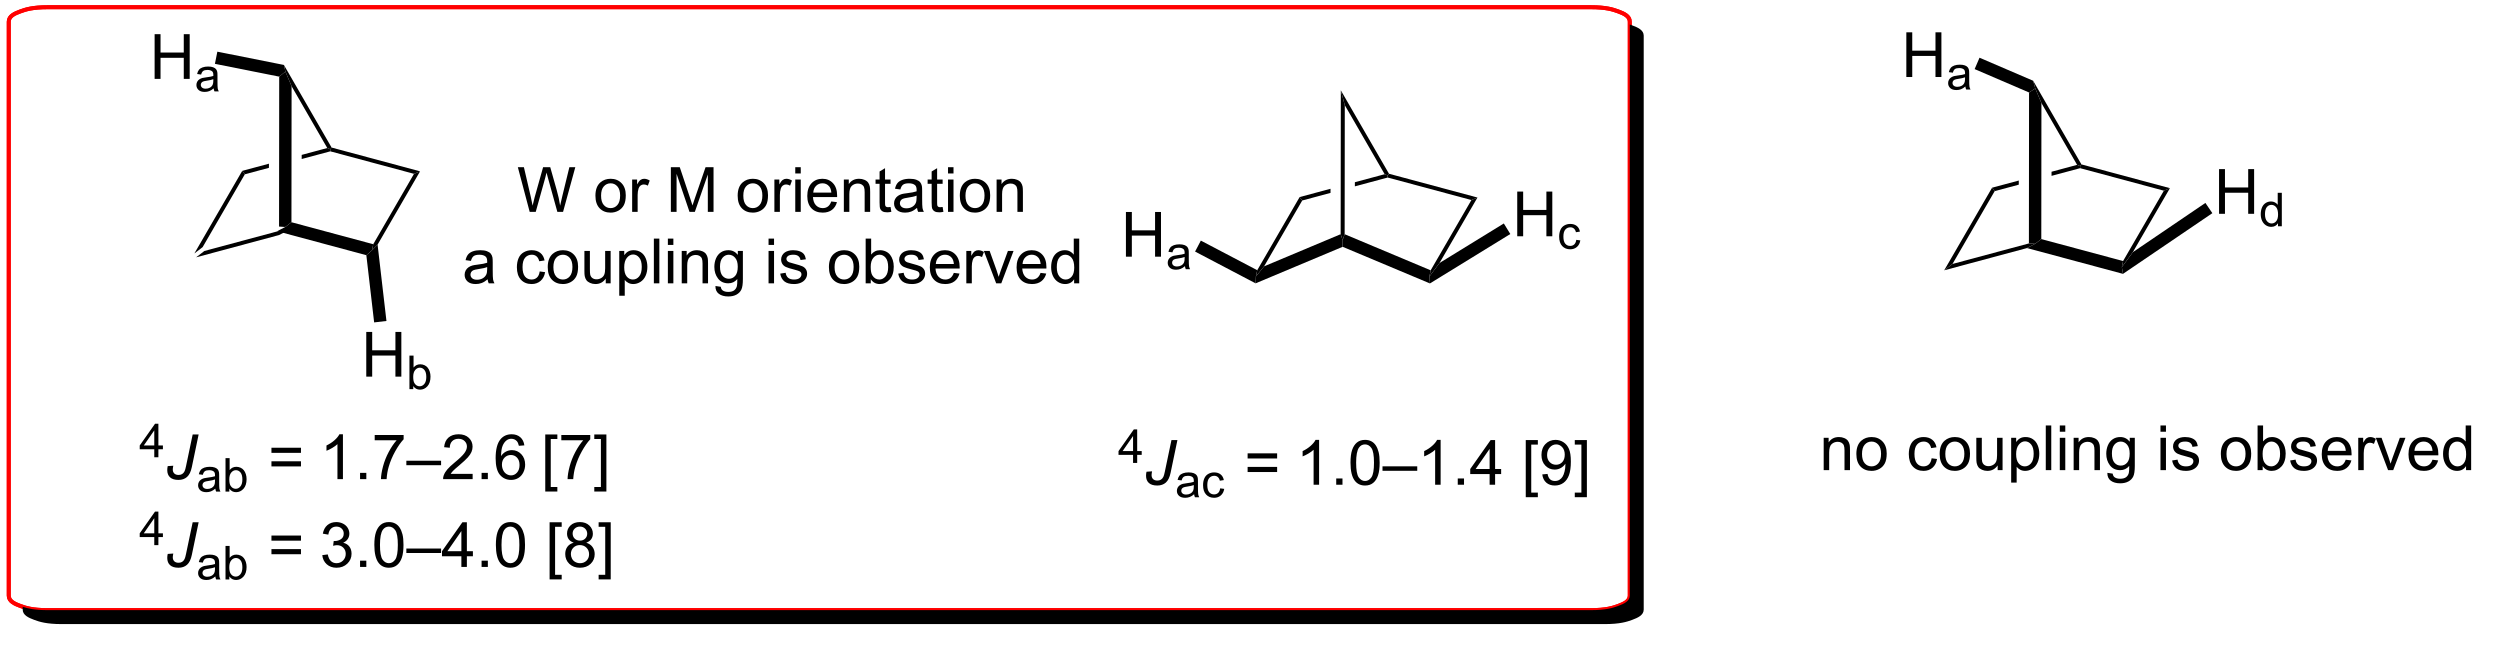 <?xml version="1.0" encoding="UTF-8"?>
<!DOCTYPE svg PUBLIC '-//W3C//DTD SVG 1.0//EN'
          'http://www.w3.org/TR/2001/REC-SVG-20010904/DTD/svg10.dtd'>
<svg stroke-dasharray="none" shape-rendering="auto" xmlns="http://www.w3.org/2000/svg" font-family="'Dialog'" text-rendering="auto" width="90" fill-opacity="1" color-interpolation="auto" color-rendering="auto" preserveAspectRatio="xMidYMid meet" font-size="12px" viewBox="0 0 90 24" fill="black" xmlns:xlink="http://www.w3.org/1999/xlink" stroke="black" image-rendering="auto" stroke-miterlimit="10" stroke-linecap="square" stroke-linejoin="miter" font-style="normal" stroke-width="1" height="24" stroke-dashoffset="0" font-weight="normal" stroke-opacity="1"
><!--Generated by the Batik Graphics2D SVG Generator--><defs id="genericDefs"
  /><g
  ><defs id="defs1"
    ><clipPath clipPathUnits="userSpaceOnUse" id="clipPath1"
      ><path d="M1.018 0.771 L329.997 0.771 L329.997 86.803 L1.018 86.803 L1.018 0.771 Z"
      /></clipPath
      ><clipPath clipPathUnits="userSpaceOnUse" id="clipPath2"
      ><path d="M74.801 213.576 L74.801 296.435 L393.663 296.435 L393.663 213.576 Z"
      /></clipPath
      ><clipPath clipPathUnits="userSpaceOnUse" id="clipPath3"
      ><path d="M74.801 213.576 L74.801 296.243 L393.66 296.243 L393.66 213.576 Z"
      /></clipPath
    ></defs
    ><g transform="scale(0.274,0.274) translate(-1.018,-0.771) matrix(1.029,0,0,1.029,-75.922,-218.913)"
    ><path d="M99.807 246.352 L100.868 245.538 L110.658 242.907 L111.452 242.958 L110.414 243.501 Z" stroke="none" clip-path="url(#clipPath3)"
    /></g
    ><g transform="matrix(0.281,0,0,0.281,-21.049,-60.1)"
    ><path d="M110.414 243.501 L111.452 242.958 L112.246 242.35 L122.723 245.166 L122.566 245.945 L121.84 246.572 Z" stroke="none" clip-path="url(#clipPath3)"
    /></g
    ><g transform="matrix(0.281,0,0,0.281,-21.049,-60.1)"
    ><path d="M123.281 245.221 L122.566 245.945 L122.723 245.166 L127.949 236.149 L128.724 235.829 Z" stroke="none" clip-path="url(#clipPath3)"
    /></g
    ><g transform="matrix(0.281,0,0,0.281,-21.049,-60.1)"
    ><path d="M100.868 245.538 L99.807 246.352 L105.94 235.77 L106.276 236.208 Z" stroke="none" clip-path="url(#clipPath3)"
    /></g
    ><g transform="matrix(0.281,0,0,0.281,-21.049,-60.1)"
    ><path d="M116.835 232.842 L113.559 233.723 L113.559 233.723 L113.558 234.251 L113.558 234.251 L117.222 233.266 L117.222 233.002 L116.835 232.842 ZM109.363 234.85 L105.94 235.77 L106.276 236.208 L109.362 235.379 L109.362 235.379 L109.363 234.85 Z" stroke="none" clip-path="url(#clipPath3)"
    /></g
    ><g transform="matrix(0.281,0,0,0.281,-21.049,-60.1)"
    ><path d="M128.724 235.829 L127.949 236.149 L117.222 233.266 L117.222 233.002 L117.391 232.783 Z" stroke="none" clip-path="url(#clipPath3)"
    /></g
    ><g transform="matrix(0.281,0,0,0.281,-21.049,-60.1)"
    ><path d="M117.391 232.783 L117.222 233.002 L116.835 232.842 L112.264 224.927 L111.472 223.046 L111.277 222.198 Z" stroke="none" clip-path="url(#clipPath3)"
    /></g
    ><g transform="matrix(0.281,0,0,0.281,-21.049,-60.1)"
    ><path d="M112.246 242.35 L111.452 242.958 L110.658 242.907 L110.678 223.697 L111.472 223.046 L112.264 224.927 Z" stroke="none" clip-path="url(#clipPath3)"
    /></g
    ><g transform="matrix(0.281,0,0,0.281,-21.049,-60.1)"
    ><path d="M121.832 262.131 L121.832 256.404 L122.59 256.404 L122.59 258.756 L125.567 258.756 L125.567 256.404 L126.325 256.404 L126.325 262.131 L125.567 262.131 L125.567 259.43 L122.59 259.43 L122.59 262.131 L121.832 262.131 Z" stroke="none" clip-path="url(#clipPath3)"
    /></g
    ><g transform="matrix(0.281,0,0,0.281,-21.049,-60.1)"
    ><path d="M127.852 263.731 L127.362 263.731 L127.362 259.436 L127.889 259.436 L127.889 260.967 Q128.223 260.549 128.743 260.549 Q129.03 260.549 129.286 260.664 Q129.541 260.78 129.707 260.991 Q129.873 261.2 129.967 261.496 Q130.061 261.791 130.061 262.127 Q130.061 262.928 129.664 263.366 Q129.27 263.801 128.715 263.801 Q128.164 263.801 127.852 263.34 L127.852 263.731 ZM127.846 262.151 Q127.846 262.711 127.998 262.959 Q128.246 263.368 128.672 263.368 Q129.018 263.368 129.27 263.067 Q129.522 262.766 129.522 262.172 Q129.522 261.563 129.28 261.274 Q129.037 260.983 128.696 260.983 Q128.35 260.983 128.098 261.284 Q127.846 261.582 127.846 262.151 Z" stroke="none" clip-path="url(#clipPath3)"
    /></g
    ><g transform="matrix(0.281,0,0,0.281,-21.049,-60.1)"
    ><path d="M121.84 246.572 L122.566 245.945 L123.281 245.221 L124.417 255.001 L122.84 255.184 Z" stroke="none" clip-path="url(#clipPath3)"
    /></g
    ><g transform="matrix(0.281,0,0,0.281,-21.049,-60.1)"
    ><path d="M235.767 250.179 L235.804 249.302 L236.853 248.001 L246.664 243.883 L246.919 244.637 L246.919 245.498 Z" stroke="none" clip-path="url(#clipPath3)"
    /></g
    ><g transform="matrix(0.281,0,0,0.281,-21.049,-60.1)"
    ><path d="M246.919 245.498 L246.919 244.637 L247.175 243.883 L258.197 248.51 L258.033 249.302 L258.102 250.191 Z" stroke="none" clip-path="url(#clipPath3)"
    /></g
    ><g transform="matrix(0.281,0,0,0.281,-21.049,-60.1)"
    ><path d="M259.33 247.572 L258.033 249.302 L258.197 248.51 L263.416 239.506 L264.191 239.186 Z" stroke="none" clip-path="url(#clipPath3)"
    /></g
    ><g transform="matrix(0.281,0,0,0.281,-21.049,-60.1)"
    ><path d="M236.853 248.001 L235.804 249.302 L235.977 248.496 L241.407 239.127 L241.743 239.565 Z" stroke="none" clip-path="url(#clipPath3)"
    /></g
    ><g transform="matrix(0.281,0,0,0.281,-21.049,-60.1)"
    ><path d="M252.302 236.199 L248.486 237.224 L248.486 237.224 L248.485 237.753 L248.485 237.753 L252.689 236.623 L252.689 236.359 L252.302 236.199 ZM245.367 238.063 L241.407 239.127 L241.743 239.565 L245.366 238.591 L245.366 238.591 L245.367 238.063 Z" stroke="none" clip-path="url(#clipPath3)"
    /></g
    ><g transform="matrix(0.281,0,0,0.281,-21.049,-60.1)"
    ><path d="M264.191 239.186 L263.416 239.506 L252.689 236.623 L252.689 236.359 L252.857 236.14 Z" stroke="none" clip-path="url(#clipPath3)"
    /></g
    ><g transform="matrix(0.281,0,0,0.281,-21.049,-60.1)"
    ><path d="M252.857 236.14 L252.689 236.359 L252.302 236.199 L247.193 227.353 L246.685 225.453 Z" stroke="none" clip-path="url(#clipPath3)"
    /></g
    ><g transform="matrix(0.281,0,0,0.281,-21.049,-60.1)"
    ><path d="M247.175 243.883 L246.919 244.637 L246.664 243.883 L246.685 225.453 L247.193 227.353 Z" stroke="none" clip-path="url(#clipPath3)"
    /></g
    ><g transform="matrix(0.281,0,0,0.281,-21.049,-60.1)"
    ><path d="M269.287 244.149 L269.287 238.422 L270.045 238.422 L270.045 240.774 L273.022 240.774 L273.022 238.422 L273.779 238.422 L273.779 244.149 L273.022 244.149 L273.022 241.448 L270.045 241.448 L270.045 244.149 L269.287 244.149 Z" stroke="none" clip-path="url(#clipPath3)"
    /></g
    ><g transform="matrix(0.281,0,0,0.281,-21.049,-60.1)"
    ><path d="M276.85 244.608 L277.369 244.676 Q277.283 245.211 276.934 245.516 Q276.584 245.819 276.074 245.819 Q275.436 245.819 275.047 245.401 Q274.658 244.983 274.658 244.204 Q274.658 243.7 274.824 243.323 Q274.992 242.944 275.334 242.756 Q275.676 242.567 276.076 242.567 Q276.584 242.567 276.906 242.823 Q277.229 243.079 277.318 243.551 L276.807 243.629 Q276.733 243.317 276.547 243.159 Q276.361 243 276.098 243 Q275.699 243 275.449 243.286 Q275.201 243.571 275.201 244.19 Q275.201 244.817 275.442 245.102 Q275.682 245.385 276.068 245.385 Q276.379 245.385 276.586 245.196 Q276.795 245.004 276.85 244.608 Z" stroke="none" clip-path="url(#clipPath3)"
    /></g
    ><g transform="matrix(0.281,0,0,0.281,-21.049,-60.1)"
    ><path d="M258.102 250.191 L258.033 249.302 L259.33 247.572 L267.568 242.507 L268.399 243.859 Z" stroke="none" clip-path="url(#clipPath3)"
    /></g
    ><g transform="matrix(0.281,0,0,0.281,-21.049,-60.1)"
    ><path d="M94.716 223.985 L94.716 218.258 L95.474 218.258 L95.474 220.61 L98.451 220.61 L98.451 218.258 L99.209 218.258 L99.209 223.985 L98.451 223.985 L98.451 221.285 L95.474 221.285 L95.474 223.985 L94.716 223.985 Z" stroke="none" clip-path="url(#clipPath3)"
    /></g
    ><g transform="matrix(0.281,0,0,0.281,-21.049,-60.1)"
    ><path d="M102.279 225.2 Q101.986 225.45 101.715 225.554 Q101.445 225.655 101.135 225.655 Q100.621 225.655 100.346 225.405 Q100.07 225.153 100.07 224.765 Q100.07 224.536 100.174 224.347 Q100.279 224.157 100.447 224.044 Q100.615 223.929 100.826 223.87 Q100.982 223.829 101.295 223.792 Q101.933 223.716 102.236 223.61 Q102.238 223.501 102.238 223.472 Q102.238 223.149 102.09 223.019 Q101.886 222.839 101.488 222.839 Q101.117 222.839 100.939 222.97 Q100.761 223.101 100.677 223.431 L100.162 223.36 Q100.232 223.03 100.392 222.827 Q100.555 222.622 100.859 222.513 Q101.164 222.403 101.564 222.403 Q101.963 222.403 102.211 222.497 Q102.461 222.591 102.578 222.733 Q102.695 222.874 102.742 223.091 Q102.769 223.226 102.769 223.577 L102.769 224.28 Q102.769 225.017 102.802 225.212 Q102.836 225.405 102.935 225.585 L102.385 225.585 Q102.302 225.421 102.279 225.2 ZM102.236 224.023 Q101.949 224.14 101.375 224.222 Q101.049 224.269 100.914 224.327 Q100.779 224.386 100.705 224.499 Q100.633 224.612 100.633 224.749 Q100.633 224.96 100.793 225.101 Q100.953 225.241 101.26 225.241 Q101.564 225.241 101.801 225.108 Q102.039 224.976 102.15 224.743 Q102.236 224.565 102.236 224.216 L102.236 224.023 Z" stroke="none" clip-path="url(#clipPath3)"
    /></g
    ><g transform="matrix(0.281,0,0,0.281,-21.049,-60.1)"
    ><path d="M111.277 222.198 L111.472 223.046 L110.678 223.697 L102.442 222.057 L102.752 220.5 Z" stroke="none" clip-path="url(#clipPath3)"
    /></g
    ><g transform="matrix(0.281,0,0,0.281,-21.049,-60.1)"
    ><path d="M219.154 246.763 L219.154 241.036 L219.912 241.036 L219.912 243.388 L222.888 243.388 L222.888 241.036 L223.646 241.036 L223.646 246.763 L222.888 246.763 L222.888 244.062 L219.912 244.062 L219.912 246.763 L219.154 246.763 Z" stroke="none" clip-path="url(#clipPath3)"
    /></g
    ><g transform="matrix(0.281,0,0,0.281,-21.049,-60.1)"
    ><path d="M226.717 247.978 Q226.424 248.228 226.152 248.331 Q225.883 248.433 225.572 248.433 Q225.058 248.433 224.783 248.183 Q224.508 247.931 224.508 247.542 Q224.508 247.314 224.611 247.124 Q224.717 246.935 224.885 246.822 Q225.053 246.706 225.263 246.648 Q225.42 246.607 225.732 246.57 Q226.371 246.494 226.674 246.388 Q226.676 246.279 226.676 246.249 Q226.676 245.927 226.527 245.796 Q226.324 245.617 225.926 245.617 Q225.554 245.617 225.377 245.747 Q225.199 245.878 225.115 246.208 L224.599 246.138 Q224.67 245.808 224.83 245.605 Q224.992 245.4 225.297 245.29 Q225.601 245.181 226.002 245.181 Q226.4 245.181 226.648 245.275 Q226.898 245.369 227.015 245.511 Q227.133 245.652 227.179 245.869 Q227.207 246.003 227.207 246.355 L227.207 247.058 Q227.207 247.794 227.24 247.989 Q227.273 248.183 227.373 248.363 L226.822 248.363 Q226.74 248.198 226.717 247.978 ZM226.674 246.8 Q226.387 246.917 225.812 246.999 Q225.486 247.046 225.351 247.105 Q225.217 247.163 225.142 247.277 Q225.07 247.39 225.07 247.527 Q225.07 247.738 225.23 247.878 Q225.39 248.019 225.697 248.019 Q226.002 248.019 226.238 247.886 Q226.476 247.753 226.588 247.521 Q226.674 247.343 226.674 246.994 L226.674 246.8 Z" stroke="none" clip-path="url(#clipPath3)"
    /></g
    ><g transform="matrix(0.281,0,0,0.281,-21.049,-60.1)"
    ><path d="M235.977 248.496 L235.804 249.302 L235.767 250.179 L228.014 246.109 L228.752 244.704 Z" stroke="none" clip-path="url(#clipPath3)"
    /></g
    ><g transform="matrix(0.281,0,0,0.281,-21.049,-60.1)"
    ><path d="M142.768 241.025 L141.25 235.299 L142.026 235.299 L142.899 239.051 Q143.039 239.642 143.141 240.223 Q143.359 239.306 143.399 239.166 L144.487 235.299 L145.401 235.299 L146.221 238.197 Q146.531 239.275 146.667 240.223 Q146.776 239.681 146.953 238.978 L147.852 235.299 L148.612 235.299 L147.042 241.025 L146.313 241.025 L145.104 236.661 Q144.953 236.114 144.925 235.989 Q144.836 236.385 144.758 236.661 L143.542 241.025 L142.768 241.025 ZM151.19 238.95 Q151.19 237.799 151.831 237.244 Q152.367 236.783 153.136 236.783 Q153.992 236.783 154.534 237.343 Q155.078 237.903 155.078 238.892 Q155.078 239.692 154.836 240.153 Q154.596 240.611 154.138 240.866 Q153.68 241.119 153.136 241.119 Q152.266 241.119 151.727 240.562 Q151.19 240.002 151.19 238.95 ZM151.914 238.95 Q151.914 239.747 152.261 240.145 Q152.609 240.541 153.136 240.541 Q153.659 240.541 154.005 240.142 Q154.354 239.744 154.354 238.926 Q154.354 238.158 154.005 237.762 Q153.656 237.364 153.136 237.364 Q152.609 237.364 152.261 237.76 Q151.914 238.153 151.914 238.95 ZM155.895 241.025 L155.895 236.877 L156.528 236.877 L156.528 237.504 Q156.77 237.064 156.973 236.924 Q157.179 236.783 157.426 236.783 Q157.78 236.783 158.147 237.01 L157.905 237.661 Q157.647 237.51 157.389 237.51 Q157.16 237.51 156.975 237.648 Q156.793 237.786 156.715 238.033 Q156.598 238.408 156.598 238.853 L156.598 241.025 L155.895 241.025 ZM160.854 241.025 L160.854 235.299 L161.995 235.299 L163.352 239.353 Q163.539 239.918 163.625 240.2 Q163.721 239.887 163.93 239.283 L165.3 235.299 L166.321 235.299 L166.321 241.025 L165.589 241.025 L165.589 236.231 L163.925 241.025 L163.242 241.025 L161.586 236.15 L161.586 241.025 L160.854 241.025 ZM169.413 238.95 Q169.413 237.799 170.054 237.244 Q170.59 236.783 171.358 236.783 Q172.215 236.783 172.757 237.343 Q173.301 237.903 173.301 238.892 Q173.301 239.692 173.059 240.153 Q172.819 240.611 172.361 240.866 Q171.903 241.119 171.358 241.119 Q170.488 241.119 169.949 240.562 Q169.413 240.002 169.413 238.95 ZM170.137 238.95 Q170.137 239.747 170.483 240.145 Q170.832 240.541 171.358 240.541 Q171.882 240.541 172.228 240.142 Q172.577 239.744 172.577 238.926 Q172.577 238.158 172.228 237.762 Q171.879 237.364 171.358 237.364 Q170.832 237.364 170.483 237.76 Q170.137 238.153 170.137 238.95 ZM174.117 241.025 L174.117 236.877 L174.75 236.877 L174.75 237.504 Q174.992 237.064 175.196 236.924 Q175.401 236.783 175.649 236.783 Q176.003 236.783 176.37 237.01 L176.128 237.661 Q175.87 237.51 175.612 237.51 Q175.383 237.51 175.198 237.648 Q175.016 237.786 174.938 238.033 Q174.821 238.408 174.821 238.853 L174.821 241.025 L174.117 241.025 ZM176.792 236.106 L176.792 235.299 L177.495 235.299 L177.495 236.106 L176.792 236.106 ZM176.792 241.025 L176.792 236.877 L177.495 236.877 L177.495 241.025 L176.792 241.025 ZM181.405 239.689 L182.132 239.778 Q181.96 240.416 181.494 240.767 Q181.03 241.119 180.309 241.119 Q179.397 241.119 178.863 240.559 Q178.332 239.997 178.332 238.986 Q178.332 237.939 178.871 237.361 Q179.41 236.783 180.27 236.783 Q181.1 236.783 181.626 237.351 Q182.155 237.916 182.155 238.942 Q182.155 239.004 182.153 239.129 L179.059 239.129 Q179.098 239.814 179.444 240.179 Q179.793 240.541 180.311 240.541 Q180.699 240.541 180.973 240.338 Q181.246 240.135 181.405 239.689 ZM179.098 238.551 L181.413 238.551 Q181.366 238.028 181.147 237.767 Q180.811 237.361 180.278 237.361 Q179.793 237.361 179.462 237.687 Q179.132 238.01 179.098 238.551 ZM183.016 241.025 L183.016 236.877 L183.649 236.877 L183.649 237.465 Q184.104 236.783 184.969 236.783 Q185.344 236.783 185.656 236.918 Q185.971 237.051 186.128 237.27 Q186.284 237.489 186.346 237.791 Q186.386 237.986 186.386 238.473 L186.386 241.025 L185.682 241.025 L185.682 238.502 Q185.682 238.072 185.599 237.858 Q185.518 237.645 185.31 237.52 Q185.102 237.392 184.821 237.392 Q184.37 237.392 184.044 237.679 Q183.719 237.963 183.719 238.76 L183.719 241.025 L183.016 241.025 ZM188.999 240.395 L189.1 241.017 Q188.804 241.08 188.569 241.08 Q188.186 241.08 187.975 240.96 Q187.764 240.838 187.679 240.64 Q187.593 240.442 187.593 239.809 L187.593 237.424 L187.077 237.424 L187.077 236.877 L187.593 236.877 L187.593 235.848 L188.293 235.426 L188.293 236.877 L188.999 236.877 L188.999 237.424 L188.293 237.424 L188.293 239.848 Q188.293 240.15 188.33 240.236 Q188.366 240.322 188.449 240.374 Q188.535 240.424 188.692 240.424 Q188.809 240.424 188.999 240.395 ZM192.393 240.512 Q192.003 240.845 191.641 240.983 Q191.281 241.119 190.867 241.119 Q190.182 241.119 189.815 240.786 Q189.448 240.45 189.448 239.931 Q189.448 239.627 189.586 239.374 Q189.727 239.122 189.951 238.97 Q190.175 238.817 190.456 238.739 Q190.664 238.684 191.081 238.635 Q191.932 238.533 192.336 238.392 Q192.339 238.247 192.339 238.208 Q192.339 237.778 192.141 237.603 Q191.87 237.364 191.339 237.364 Q190.844 237.364 190.607 237.538 Q190.37 237.713 190.258 238.153 L189.571 238.059 Q189.664 237.619 189.878 237.348 Q190.094 237.075 190.5 236.929 Q190.906 236.783 191.44 236.783 Q191.971 236.783 192.302 236.908 Q192.636 237.033 192.792 237.223 Q192.948 237.411 193.011 237.7 Q193.047 237.879 193.047 238.348 L193.047 239.286 Q193.047 240.267 193.091 240.528 Q193.136 240.786 193.268 241.025 L192.534 241.025 Q192.425 240.806 192.393 240.512 ZM192.336 238.942 Q191.953 239.098 191.188 239.208 Q190.753 239.27 190.573 239.348 Q190.393 239.426 190.294 239.577 Q190.198 239.728 190.198 239.911 Q190.198 240.192 190.412 240.379 Q190.625 240.567 191.034 240.567 Q191.44 240.567 191.755 240.39 Q192.073 240.213 192.221 239.903 Q192.336 239.666 192.336 239.2 L192.336 238.942 ZM195.671 240.395 L195.772 241.017 Q195.475 241.08 195.241 241.08 Q194.858 241.08 194.647 240.96 Q194.436 240.838 194.35 240.64 Q194.264 240.442 194.264 239.809 L194.264 237.424 L193.749 237.424 L193.749 236.877 L194.264 236.877 L194.264 235.848 L194.965 235.426 L194.965 236.877 L195.671 236.877 L195.671 237.424 L194.965 237.424 L194.965 239.848 Q194.965 240.15 195.001 240.236 Q195.038 240.322 195.121 240.374 Q195.207 240.424 195.363 240.424 Q195.481 240.424 195.671 240.395 ZM196.362 236.106 L196.362 235.299 L197.065 235.299 L197.065 236.106 L196.362 236.106 ZM196.362 241.025 L196.362 236.877 L197.065 236.877 L197.065 241.025 L196.362 241.025 ZM197.874 238.95 Q197.874 237.799 198.514 237.244 Q199.051 236.783 199.819 236.783 Q200.676 236.783 201.218 237.343 Q201.762 237.903 201.762 238.892 Q201.762 239.692 201.52 240.153 Q201.28 240.611 200.822 240.866 Q200.363 241.119 199.819 241.119 Q198.949 241.119 198.41 240.562 Q197.874 240.002 197.874 238.95 ZM198.598 238.95 Q198.598 239.747 198.944 240.145 Q199.293 240.541 199.819 240.541 Q200.343 240.541 200.689 240.142 Q201.038 239.744 201.038 238.926 Q201.038 238.158 200.689 237.762 Q200.34 237.364 199.819 237.364 Q199.293 237.364 198.944 237.76 Q198.598 238.153 198.598 238.95 ZM202.586 241.025 L202.586 236.877 L203.219 236.877 L203.219 237.465 Q203.675 236.783 204.539 236.783 Q204.914 236.783 205.227 236.918 Q205.542 237.051 205.698 237.27 Q205.854 237.489 205.917 237.791 Q205.956 237.986 205.956 238.473 L205.956 241.025 L205.253 241.025 L205.253 238.502 Q205.253 238.072 205.169 237.858 Q205.089 237.645 204.88 237.52 Q204.672 237.392 204.391 237.392 Q203.94 237.392 203.615 237.679 Q203.289 237.963 203.289 238.76 L203.289 241.025 L202.586 241.025 Z" stroke="none" clip-path="url(#clipPath3)"
    /></g
    ><g transform="matrix(0.281,0,0,0.281,-21.049,-60.1)"
    ><path d="M137.378 249.662 Q136.987 249.995 136.625 250.133 Q136.266 250.269 135.852 250.269 Q135.167 250.269 134.8 249.936 Q134.433 249.6 134.433 249.082 Q134.433 248.777 134.571 248.524 Q134.711 248.272 134.935 248.12 Q135.159 247.967 135.44 247.889 Q135.649 247.834 136.065 247.785 Q136.917 247.683 137.321 247.542 Q137.323 247.397 137.323 247.357 Q137.323 246.928 137.125 246.753 Q136.854 246.514 136.323 246.514 Q135.828 246.514 135.591 246.688 Q135.354 246.863 135.242 247.303 L134.555 247.209 Q134.649 246.769 134.862 246.498 Q135.078 246.225 135.484 246.079 Q135.891 245.933 136.425 245.933 Q136.956 245.933 137.287 246.058 Q137.62 246.183 137.776 246.373 Q137.933 246.561 137.995 246.85 Q138.031 247.029 138.031 247.498 L138.031 248.436 Q138.031 249.417 138.076 249.678 Q138.12 249.936 138.253 250.175 L137.518 250.175 Q137.409 249.957 137.378 249.662 ZM137.321 248.092 Q136.938 248.248 136.172 248.357 Q135.737 248.42 135.558 248.498 Q135.378 248.576 135.279 248.727 Q135.183 248.878 135.183 249.061 Q135.183 249.342 135.396 249.529 Q135.609 249.717 136.018 249.717 Q136.425 249.717 136.74 249.54 Q137.058 249.363 137.206 249.053 Q137.321 248.816 137.321 248.35 L137.321 248.092 ZM144.05 248.654 L144.742 248.745 Q144.628 249.459 144.162 249.865 Q143.696 250.269 143.016 250.269 Q142.164 250.269 141.646 249.712 Q141.128 249.154 141.128 248.115 Q141.128 247.443 141.349 246.941 Q141.573 246.436 142.029 246.186 Q142.484 245.933 143.018 245.933 Q143.696 245.933 144.125 246.274 Q144.555 246.615 144.675 247.245 L143.992 247.35 Q143.893 246.933 143.646 246.722 Q143.399 246.511 143.047 246.511 Q142.516 246.511 142.183 246.891 Q141.852 247.272 141.852 248.097 Q141.852 248.933 142.172 249.313 Q142.492 249.691 143.008 249.691 Q143.422 249.691 143.698 249.438 Q143.977 249.183 144.05 248.654 ZM145.081 248.1 Q145.081 246.949 145.721 246.394 Q146.258 245.933 147.026 245.933 Q147.883 245.933 148.425 246.493 Q148.969 247.053 148.969 248.042 Q148.969 248.842 148.727 249.303 Q148.487 249.761 148.029 250.016 Q147.571 250.269 147.026 250.269 Q146.156 250.269 145.617 249.712 Q145.081 249.152 145.081 248.1 ZM145.805 248.1 Q145.805 248.897 146.151 249.295 Q146.5 249.691 147.026 249.691 Q147.55 249.691 147.896 249.292 Q148.245 248.894 148.245 248.076 Q148.245 247.308 147.896 246.912 Q147.547 246.514 147.026 246.514 Q146.5 246.514 146.151 246.91 Q145.805 247.303 145.805 248.1 ZM152.512 250.175 L152.512 249.566 Q152.028 250.269 151.194 250.269 Q150.827 250.269 150.509 250.128 Q150.192 249.988 150.035 249.774 Q149.882 249.561 149.819 249.253 Q149.778 249.045 149.778 248.597 L149.778 246.027 L150.481 246.027 L150.481 248.326 Q150.481 248.878 150.522 249.068 Q150.59 249.347 150.804 249.506 Q151.02 249.662 151.335 249.662 Q151.653 249.662 151.929 249.501 Q152.207 249.339 152.322 249.061 Q152.436 248.779 152.436 248.248 L152.436 246.027 L153.139 246.027 L153.139 250.175 L152.512 250.175 ZM154.242 251.766 L154.242 246.027 L154.883 246.027 L154.883 246.566 Q155.109 246.248 155.393 246.092 Q155.68 245.933 156.086 245.933 Q156.617 245.933 157.024 246.207 Q157.43 246.48 157.636 246.977 Q157.844 247.475 157.844 248.068 Q157.844 248.707 157.615 249.217 Q157.386 249.725 156.951 249.998 Q156.516 250.269 156.034 250.269 Q155.683 250.269 155.404 250.12 Q155.125 249.972 154.946 249.745 L154.946 251.766 L154.242 251.766 ZM154.878 248.123 Q154.878 248.925 155.201 249.308 Q155.526 249.691 155.987 249.691 Q156.456 249.691 156.789 249.295 Q157.125 248.897 157.125 248.066 Q157.125 247.272 156.797 246.878 Q156.471 246.482 156.018 246.482 Q155.571 246.482 155.224 246.904 Q154.878 247.324 154.878 248.123 ZM158.676 250.175 L158.676 244.449 L159.379 244.449 L159.379 250.175 L158.676 250.175 ZM160.471 245.256 L160.471 244.449 L161.175 244.449 L161.175 245.256 L160.471 245.256 ZM160.471 250.175 L160.471 246.027 L161.175 246.027 L161.175 250.175 L160.471 250.175 ZM162.246 250.175 L162.246 246.027 L162.879 246.027 L162.879 246.615 Q163.335 245.933 164.199 245.933 Q164.574 245.933 164.887 246.068 Q165.202 246.201 165.358 246.42 Q165.514 246.639 165.577 246.941 Q165.616 247.136 165.616 247.623 L165.616 250.175 L164.913 250.175 L164.913 247.652 Q164.913 247.222 164.83 247.008 Q164.749 246.795 164.541 246.67 Q164.332 246.542 164.051 246.542 Q163.6 246.542 163.275 246.829 Q162.949 247.113 162.949 247.91 L162.949 250.175 L162.246 250.175 ZM166.565 250.519 L167.25 250.62 Q167.292 250.938 167.487 251.082 Q167.75 251.277 168.203 251.277 Q168.69 251.277 168.956 251.082 Q169.221 250.886 169.315 250.535 Q169.37 250.321 169.367 249.631 Q168.906 250.175 168.219 250.175 Q167.362 250.175 166.893 249.558 Q166.425 248.941 166.425 248.076 Q166.425 247.482 166.638 246.982 Q166.854 246.48 167.263 246.207 Q167.672 245.933 168.221 245.933 Q168.956 245.933 169.433 246.527 L169.433 246.027 L170.081 246.027 L170.081 249.613 Q170.081 250.582 169.883 250.985 Q169.688 251.391 169.258 251.626 Q168.831 251.86 168.206 251.86 Q167.464 251.86 167.005 251.524 Q166.55 251.191 166.565 250.519 ZM167.149 248.027 Q167.149 248.842 167.471 249.217 Q167.797 249.592 168.284 249.592 Q168.768 249.592 169.096 249.22 Q169.425 248.847 169.425 248.05 Q169.425 247.287 169.086 246.902 Q168.75 246.514 168.274 246.514 Q167.805 246.514 167.477 246.897 Q167.149 247.277 167.149 248.027 ZM173.37 245.256 L173.37 244.449 L174.073 244.449 L174.073 245.256 L173.37 245.256 ZM173.37 250.175 L173.37 246.027 L174.073 246.027 L174.073 250.175 L173.37 250.175 ZM174.863 248.936 L175.559 248.826 Q175.616 249.245 175.884 249.47 Q176.153 249.691 176.632 249.691 Q177.116 249.691 177.35 249.493 Q177.585 249.295 177.585 249.029 Q177.585 248.792 177.379 248.654 Q177.233 248.561 176.66 248.417 Q175.887 248.222 175.587 248.079 Q175.288 247.936 175.134 247.686 Q174.981 247.433 174.981 247.128 Q174.981 246.85 175.106 246.615 Q175.233 246.378 175.452 246.222 Q175.616 246.1 175.9 246.016 Q176.184 245.933 176.507 245.933 Q176.996 245.933 177.363 246.074 Q177.733 246.214 177.908 246.454 Q178.085 246.693 178.153 247.097 L177.465 247.191 Q177.418 246.87 177.192 246.691 Q176.968 246.511 176.559 246.511 Q176.074 246.511 175.866 246.673 Q175.66 246.832 175.66 247.045 Q175.66 247.183 175.746 247.292 Q175.832 247.404 176.014 247.48 Q176.121 247.519 176.637 247.66 Q177.382 247.857 177.676 247.985 Q177.973 248.113 178.139 248.355 Q178.309 248.597 178.309 248.957 Q178.309 249.308 178.103 249.618 Q177.897 249.928 177.509 250.1 Q177.124 250.269 176.637 250.269 Q175.827 250.269 175.403 249.933 Q174.981 249.597 174.863 248.936 ZM181.104 248.1 Q181.104 246.949 181.745 246.394 Q182.281 245.933 183.05 245.933 Q183.906 245.933 184.448 246.493 Q184.992 247.053 184.992 248.042 Q184.992 248.842 184.75 249.303 Q184.511 249.761 184.052 250.016 Q183.594 250.269 183.05 250.269 Q182.18 250.269 181.641 249.712 Q181.104 249.152 181.104 248.1 ZM181.828 248.1 Q181.828 248.897 182.175 249.295 Q182.524 249.691 183.05 249.691 Q183.573 249.691 183.919 249.292 Q184.268 248.894 184.268 248.076 Q184.268 247.308 183.919 246.912 Q183.571 246.514 183.05 246.514 Q182.524 246.514 182.175 246.91 Q181.828 247.303 181.828 248.1 ZM186.465 250.175 L185.811 250.175 L185.811 244.449 L186.514 244.449 L186.514 246.49 Q186.96 245.933 187.653 245.933 Q188.035 245.933 188.376 246.087 Q188.718 246.24 188.939 246.522 Q189.16 246.8 189.285 247.196 Q189.41 247.589 189.41 248.037 Q189.41 249.105 188.882 249.688 Q188.356 250.269 187.616 250.269 Q186.882 250.269 186.465 249.654 L186.465 250.175 ZM186.457 248.068 Q186.457 248.816 186.66 249.147 Q186.991 249.691 187.559 249.691 Q188.02 249.691 188.356 249.29 Q188.692 248.889 188.692 248.097 Q188.692 247.285 188.369 246.899 Q188.046 246.511 187.59 246.511 Q187.129 246.511 186.793 246.912 Q186.457 247.311 186.457 248.068 ZM189.984 248.936 L190.68 248.826 Q190.737 249.245 191.005 249.47 Q191.274 249.691 191.753 249.691 Q192.237 249.691 192.471 249.493 Q192.706 249.295 192.706 249.029 Q192.706 248.792 192.5 248.654 Q192.354 248.561 191.781 248.417 Q191.008 248.222 190.708 248.079 Q190.409 247.936 190.255 247.686 Q190.102 247.433 190.102 247.128 Q190.102 246.85 190.227 246.615 Q190.354 246.378 190.573 246.222 Q190.737 246.1 191.021 246.016 Q191.305 245.933 191.628 245.933 Q192.117 245.933 192.484 246.074 Q192.854 246.214 193.029 246.454 Q193.206 246.693 193.274 247.097 L192.586 247.191 Q192.539 246.87 192.313 246.691 Q192.089 246.511 191.68 246.511 Q191.196 246.511 190.987 246.673 Q190.781 246.832 190.781 247.045 Q190.781 247.183 190.867 247.292 Q190.953 247.404 191.136 247.48 Q191.242 247.519 191.758 247.66 Q192.503 247.857 192.797 247.985 Q193.094 248.113 193.261 248.355 Q193.43 248.597 193.43 248.957 Q193.43 249.308 193.224 249.618 Q193.018 249.928 192.63 250.1 Q192.245 250.269 191.758 250.269 Q190.948 250.269 190.524 249.933 Q190.102 249.597 189.984 248.936 ZM197.104 248.839 L197.831 248.928 Q197.659 249.566 197.193 249.917 Q196.729 250.269 196.008 250.269 Q195.096 250.269 194.563 249.709 Q194.031 249.147 194.031 248.136 Q194.031 247.089 194.571 246.511 Q195.109 245.933 195.969 245.933 Q196.8 245.933 197.326 246.501 Q197.854 247.066 197.854 248.092 Q197.854 248.154 197.852 248.279 L194.758 248.279 Q194.797 248.964 195.143 249.329 Q195.492 249.691 196.011 249.691 Q196.399 249.691 196.672 249.488 Q196.946 249.285 197.104 248.839 ZM194.797 247.701 L197.112 247.701 Q197.065 247.178 196.846 246.917 Q196.511 246.511 195.977 246.511 Q195.492 246.511 195.162 246.837 Q194.831 247.16 194.797 247.701 ZM198.707 250.175 L198.707 246.027 L199.34 246.027 L199.34 246.654 Q199.582 246.214 199.785 246.074 Q199.991 245.933 200.238 245.933 Q200.593 245.933 200.96 246.16 L200.718 246.811 Q200.46 246.66 200.202 246.66 Q199.973 246.66 199.788 246.798 Q199.606 246.936 199.528 247.183 Q199.41 247.558 199.41 248.003 L199.41 250.175 L198.707 250.175 ZM202.53 250.175 L200.952 246.027 L201.694 246.027 L202.585 248.511 Q202.731 248.912 202.85 249.347 Q202.944 249.019 203.113 248.558 L204.035 246.027 L204.757 246.027 L203.186 250.175 L202.53 250.175 ZM208.218 248.839 L208.944 248.928 Q208.772 249.566 208.306 249.917 Q207.843 250.269 207.121 250.269 Q206.21 250.269 205.676 249.709 Q205.145 249.147 205.145 248.136 Q205.145 247.089 205.684 246.511 Q206.223 245.933 207.082 245.933 Q207.913 245.933 208.439 246.501 Q208.968 247.066 208.968 248.092 Q208.968 248.154 208.965 248.279 L205.871 248.279 Q205.91 248.964 206.257 249.329 Q206.606 249.691 207.124 249.691 Q207.512 249.691 207.785 249.488 Q208.059 249.285 208.218 248.839 ZM205.91 247.701 L208.225 247.701 Q208.179 247.178 207.96 246.917 Q207.624 246.511 207.09 246.511 Q206.606 246.511 206.275 246.837 Q205.944 247.16 205.91 247.701 ZM212.518 250.175 L212.518 249.652 Q212.125 250.269 211.359 250.269 Q210.862 250.269 210.446 249.995 Q210.031 249.722 209.802 249.232 Q209.573 248.74 209.573 248.105 Q209.573 247.482 209.779 246.977 Q209.987 246.472 210.401 246.204 Q210.815 245.933 211.328 245.933 Q211.703 245.933 211.995 246.092 Q212.289 246.248 212.471 246.503 L212.471 244.449 L213.172 244.449 L213.172 250.175 L212.518 250.175 ZM210.297 248.105 Q210.297 248.902 210.633 249.298 Q210.969 249.691 211.425 249.691 Q211.886 249.691 212.208 249.313 Q212.531 248.936 212.531 248.162 Q212.531 247.311 212.203 246.912 Q211.875 246.514 211.393 246.514 Q210.925 246.514 210.609 246.897 Q210.297 247.279 210.297 248.105 Z" stroke="none" clip-path="url(#clipPath3)"
    /></g
    ><g transform="matrix(0.281,0,0,0.281,-21.049,-60.1)"
    ><path d="M323.986 248.51 L325.048 247.696 L334.838 245.065 L335.631 245.116 L334.594 245.659 Z" stroke="none" clip-path="url(#clipPath3)"
    /></g
    ><g transform="matrix(0.281,0,0,0.281,-21.049,-60.1)"
    ><path d="M334.594 245.659 L335.631 245.116 L336.426 244.508 L346.903 247.323 L346.746 248.103 L346.891 248.964 Z" stroke="none" clip-path="url(#clipPath3)"
    /></g
    ><g transform="matrix(0.281,0,0,0.281,-21.049,-60.1)"
    ><path d="M348.149 246.191 L346.746 248.103 L346.903 247.323 L352.129 238.307 L352.904 237.987 Z" stroke="none" clip-path="url(#clipPath3)"
    /></g
    ><g transform="matrix(0.281,0,0,0.281,-21.049,-60.1)"
    ><path d="M325.048 247.696 L323.986 248.51 L330.12 237.928 L330.455 238.366 Z" stroke="none" clip-path="url(#clipPath3)"
    /></g
    ><g transform="matrix(0.281,0,0,0.281,-21.049,-60.1)"
    ><path d="M341.015 235 L337.738 235.881 L337.738 235.881 L337.738 236.409 L341.402 235.424 L341.402 235.16 L341.015 235 ZM333.542 237.008 L330.12 237.928 L330.455 238.366 L333.541 237.537 L333.542 237.008 Z" stroke="none" clip-path="url(#clipPath3)"
    /></g
    ><g transform="matrix(0.281,0,0,0.281,-21.049,-60.1)"
    ><path d="M352.904 237.987 L352.129 238.307 L341.402 235.424 L341.402 235.16 L341.57 234.941 Z" stroke="none" clip-path="url(#clipPath3)"
    /></g
    ><g transform="matrix(0.281,0,0,0.281,-21.049,-60.1)"
    ><path d="M341.57 234.941 L341.402 235.16 L341.015 235 L336.443 227.085 L335.652 225.204 L335.38 224.223 Z" stroke="none" clip-path="url(#clipPath3)"
    /></g
    ><g transform="matrix(0.281,0,0,0.281,-21.049,-60.1)"
    ><path d="M336.426 244.508 L335.631 245.116 L334.838 245.065 L334.857 225.727 L335.652 225.204 L336.443 227.085 Z" stroke="none" clip-path="url(#clipPath3)"
    /></g
    ><g transform="matrix(0.281,0,0,0.281,-21.049,-60.1)"
    ><path d="M359.199 241.271 L359.199 235.545 L359.957 235.545 L359.957 237.896 L362.933 237.896 L362.933 235.545 L363.691 235.545 L363.691 241.271 L362.933 241.271 L362.933 238.571 L359.957 238.571 L359.957 241.271 L359.199 241.271 Z" stroke="none" clip-path="url(#clipPath3)"
    /></g
    ><g transform="matrix(0.281,0,0,0.281,-21.049,-60.1)"
    ><path d="M366.75 242.871 L366.75 242.479 Q366.455 242.942 365.88 242.942 Q365.507 242.942 365.195 242.737 Q364.884 242.531 364.712 242.164 Q364.541 241.795 364.541 241.319 Q364.541 240.852 364.695 240.473 Q364.851 240.094 365.162 239.893 Q365.472 239.69 365.857 239.69 Q366.138 239.69 366.357 239.809 Q366.578 239.926 366.714 240.117 L366.714 238.576 L367.24 238.576 L367.24 242.871 L366.75 242.871 ZM365.084 241.319 Q365.084 241.916 365.336 242.213 Q365.587 242.508 365.929 242.508 Q366.275 242.508 366.517 242.225 Q366.759 241.942 366.759 241.362 Q366.759 240.723 366.513 240.424 Q366.267 240.125 365.906 240.125 Q365.554 240.125 365.318 240.412 Q365.084 240.699 365.084 241.319 Z" stroke="none" clip-path="url(#clipPath3)"
    /></g
    ><g transform="matrix(0.281,0,0,0.281,-21.049,-60.1)"
    ><path d="M346.891 248.964 L346.746 248.103 L348.149 246.191 L357.449 239.876 L358.341 241.19 Z" stroke="none" clip-path="url(#clipPath3)"
    /></g
    ><g transform="matrix(0.281,0,0,0.281,-21.049,-60.1)"
    ><path d="M319.136 223.745 L319.136 218.019 L319.893 218.019 L319.893 220.37 L322.87 220.37 L322.87 218.019 L323.628 218.019 L323.628 223.745 L322.87 223.745 L322.87 221.045 L319.893 221.045 L319.893 223.745 L319.136 223.745 Z" stroke="none" clip-path="url(#clipPath3)"
    /></g
    ><g transform="matrix(0.281,0,0,0.281,-21.049,-60.1)"
    ><path d="M326.698 224.96 Q326.405 225.21 326.134 225.314 Q325.864 225.416 325.554 225.416 Q325.04 225.416 324.765 225.166 Q324.489 224.914 324.489 224.525 Q324.489 224.296 324.593 224.107 Q324.698 223.917 324.866 223.804 Q325.034 223.689 325.245 223.63 Q325.401 223.589 325.714 223.552 Q326.353 223.476 326.655 223.371 Q326.657 223.261 326.657 223.232 Q326.657 222.91 326.509 222.779 Q326.306 222.599 325.907 222.599 Q325.536 222.599 325.358 222.73 Q325.181 222.861 325.097 223.191 L324.581 223.121 Q324.651 222.791 324.812 222.587 Q324.974 222.382 325.278 222.273 Q325.583 222.164 325.983 222.164 Q326.382 222.164 326.63 222.257 Q326.88 222.351 326.997 222.494 Q327.114 222.634 327.161 222.851 Q327.188 222.986 327.188 223.337 L327.188 224.041 Q327.188 224.777 327.222 224.972 Q327.255 225.166 327.354 225.345 L326.804 225.345 Q326.722 225.181 326.698 224.96 ZM326.655 223.783 Q326.368 223.9 325.794 223.982 Q325.468 224.029 325.333 224.087 Q325.198 224.146 325.124 224.259 Q325.052 224.373 325.052 224.509 Q325.052 224.72 325.212 224.861 Q325.372 225.001 325.679 225.001 Q325.983 225.001 326.22 224.869 Q326.458 224.736 326.569 224.503 Q326.655 224.326 326.655 223.976 L326.655 223.783 Z" stroke="none" clip-path="url(#clipPath3)"
    /></g
    ><g transform="matrix(0.281,0,0,0.281,-21.049,-60.1)"
    ><path d="M335.38 224.223 L335.652 225.204 L334.857 225.727 L327.886 222.731 L328.512 221.273 Z" stroke="none" clip-path="url(#clipPath3)"
    /></g
    ><g transform="matrix(0.281,0,0,0.281,-21.049,-60.1)"
    ><path d="M308.547 274.113 L308.547 269.964 L309.18 269.964 L309.18 270.553 Q309.635 269.87 310.5 269.87 Q310.875 269.87 311.188 270.006 Q311.503 270.139 311.659 270.357 Q311.815 270.576 311.878 270.878 Q311.917 271.074 311.917 271.56 L311.917 274.113 L311.214 274.113 L311.214 271.589 Q311.214 271.159 311.13 270.946 Q311.049 270.732 310.841 270.607 Q310.633 270.48 310.351 270.48 Q309.901 270.48 309.575 270.766 Q309.25 271.05 309.25 271.847 L309.25 274.113 L308.547 274.113 ZM312.733 272.037 Q312.733 270.886 313.374 270.331 Q313.91 269.87 314.678 269.87 Q315.535 269.87 316.077 270.43 Q316.621 270.99 316.621 271.98 Q316.621 272.779 316.379 273.24 Q316.139 273.699 315.681 273.954 Q315.223 274.206 314.678 274.206 Q313.809 274.206 313.269 273.649 Q312.733 273.089 312.733 272.037 ZM313.457 272.037 Q313.457 272.834 313.803 273.232 Q314.152 273.628 314.678 273.628 Q315.202 273.628 315.548 273.23 Q315.897 272.831 315.897 272.014 Q315.897 271.245 315.548 270.85 Q315.199 270.451 314.678 270.451 Q314.152 270.451 313.803 270.847 Q313.457 271.24 313.457 272.037 ZM322.374 272.592 L323.066 272.683 Q322.952 273.397 322.486 273.803 Q322.019 274.206 321.34 274.206 Q320.488 274.206 319.97 273.649 Q319.452 273.092 319.452 272.053 Q319.452 271.381 319.673 270.878 Q319.897 270.373 320.353 270.123 Q320.809 269.87 321.342 269.87 Q322.019 269.87 322.449 270.212 Q322.879 270.553 322.999 271.183 L322.316 271.287 Q322.217 270.87 321.97 270.659 Q321.723 270.449 321.371 270.449 Q320.84 270.449 320.507 270.829 Q320.176 271.209 320.176 272.034 Q320.176 272.87 320.496 273.251 Q320.816 273.628 321.332 273.628 Q321.746 273.628 322.022 273.376 Q322.301 273.12 322.374 272.592 ZM323.405 272.037 Q323.405 270.886 324.046 270.331 Q324.582 269.87 325.35 269.87 Q326.207 269.87 326.749 270.43 Q327.293 270.99 327.293 271.98 Q327.293 272.779 327.051 273.24 Q326.811 273.699 326.353 273.954 Q325.894 274.206 325.35 274.206 Q324.48 274.206 323.941 273.649 Q323.405 273.089 323.405 272.037 ZM324.129 272.037 Q324.129 272.834 324.475 273.232 Q324.824 273.628 325.35 273.628 Q325.874 273.628 326.22 273.23 Q326.569 272.831 326.569 272.014 Q326.569 271.245 326.22 270.85 Q325.871 270.451 325.35 270.451 Q324.824 270.451 324.475 270.847 Q324.129 271.24 324.129 272.037 ZM330.836 274.113 L330.836 273.503 Q330.351 274.206 329.518 274.206 Q329.151 274.206 328.833 274.066 Q328.516 273.925 328.359 273.712 Q328.206 273.498 328.143 273.191 Q328.101 272.982 328.101 272.534 L328.101 269.964 L328.805 269.964 L328.805 272.264 Q328.805 272.816 328.846 273.006 Q328.914 273.284 329.128 273.443 Q329.344 273.6 329.659 273.6 Q329.976 273.6 330.253 273.438 Q330.531 273.277 330.646 272.998 Q330.76 272.717 330.76 272.185 L330.76 269.964 L331.464 269.964 L331.464 274.113 L330.836 274.113 ZM332.566 275.704 L332.566 269.964 L333.207 269.964 L333.207 270.503 Q333.434 270.185 333.717 270.029 Q334.004 269.87 334.41 269.87 Q334.941 269.87 335.348 270.144 Q335.754 270.417 335.96 270.915 Q336.168 271.412 336.168 272.006 Q336.168 272.644 335.939 273.154 Q335.71 273.662 335.275 273.935 Q334.84 274.206 334.358 274.206 Q334.007 274.206 333.728 274.058 Q333.449 273.909 333.269 273.683 L333.269 275.704 L332.566 275.704 ZM333.202 272.06 Q333.202 272.863 333.525 273.245 Q333.85 273.628 334.311 273.628 Q334.78 273.628 335.113 273.232 Q335.449 272.834 335.449 272.003 Q335.449 271.209 335.121 270.816 Q334.796 270.42 334.342 270.42 Q333.894 270.42 333.548 270.842 Q333.202 271.261 333.202 272.06 ZM337 274.113 L337 268.386 L337.703 268.386 L337.703 274.113 L337 274.113 ZM338.796 269.193 L338.796 268.386 L339.499 268.386 L339.499 269.193 L338.796 269.193 ZM338.796 274.113 L338.796 269.964 L339.499 269.964 L339.499 274.113 L338.796 274.113 ZM340.57 274.113 L340.57 269.964 L341.203 269.964 L341.203 270.553 Q341.659 269.87 342.523 269.87 Q342.898 269.87 343.211 270.006 Q343.526 270.139 343.682 270.357 Q343.839 270.576 343.901 270.878 Q343.94 271.074 343.94 271.56 L343.94 274.113 L343.237 274.113 L343.237 271.589 Q343.237 271.159 343.154 270.946 Q343.073 270.732 342.865 270.607 Q342.656 270.48 342.375 270.48 Q341.924 270.48 341.599 270.766 Q341.273 271.05 341.273 271.847 L341.273 274.113 L340.57 274.113 ZM344.889 274.456 L345.574 274.558 Q345.616 274.876 345.811 275.019 Q346.074 275.214 346.527 275.214 Q347.014 275.214 347.28 275.019 Q347.546 274.824 347.639 274.472 Q347.694 274.259 347.691 273.568 Q347.23 274.113 346.543 274.113 Q345.686 274.113 345.217 273.495 Q344.749 272.878 344.749 272.014 Q344.749 271.42 344.962 270.92 Q345.178 270.417 345.587 270.144 Q345.996 269.87 346.546 269.87 Q347.28 269.87 347.757 270.464 L347.757 269.964 L348.405 269.964 L348.405 273.55 Q348.405 274.519 348.207 274.923 Q348.012 275.329 347.582 275.563 Q347.155 275.798 346.53 275.798 Q345.788 275.798 345.329 275.462 Q344.874 275.128 344.889 274.456 ZM345.473 271.964 Q345.473 272.779 345.796 273.154 Q346.121 273.529 346.608 273.529 Q347.092 273.529 347.421 273.157 Q347.749 272.784 347.749 271.988 Q347.749 271.225 347.41 270.839 Q347.074 270.451 346.598 270.451 Q346.129 270.451 345.801 270.834 Q345.473 271.214 345.473 271.964 ZM351.694 269.193 L351.694 268.386 L352.397 268.386 L352.397 269.193 L351.694 269.193 ZM351.694 274.113 L351.694 269.964 L352.397 269.964 L352.397 274.113 L351.694 274.113 ZM353.188 272.873 L353.883 272.764 Q353.94 273.183 354.208 273.407 Q354.476 273.628 354.956 273.628 Q355.44 273.628 355.674 273.43 Q355.909 273.232 355.909 272.967 Q355.909 272.73 355.703 272.592 Q355.557 272.498 354.984 272.355 Q354.211 272.159 353.911 272.016 Q353.612 271.873 353.458 271.623 Q353.305 271.37 353.305 271.066 Q353.305 270.787 353.43 270.553 Q353.557 270.316 353.776 270.159 Q353.94 270.037 354.224 269.954 Q354.508 269.87 354.831 269.87 Q355.32 269.87 355.688 270.011 Q356.057 270.152 356.232 270.391 Q356.409 270.631 356.476 271.034 L355.789 271.128 Q355.742 270.808 355.516 270.628 Q355.292 270.449 354.883 270.449 Q354.398 270.449 354.19 270.61 Q353.984 270.769 353.984 270.982 Q353.984 271.12 354.07 271.23 Q354.156 271.342 354.339 271.417 Q354.445 271.456 354.961 271.597 Q355.706 271.795 356 271.923 Q356.297 272.05 356.464 272.292 Q356.633 272.534 356.633 272.894 Q356.633 273.245 356.427 273.555 Q356.221 273.865 355.833 274.037 Q355.448 274.206 354.961 274.206 Q354.151 274.206 353.726 273.87 Q353.305 273.534 353.188 272.873 ZM359.428 272.037 Q359.428 270.886 360.069 270.331 Q360.605 269.87 361.374 269.87 Q362.23 269.87 362.772 270.43 Q363.316 270.99 363.316 271.98 Q363.316 272.779 363.074 273.24 Q362.835 273.699 362.376 273.954 Q361.918 274.206 361.374 274.206 Q360.504 274.206 359.965 273.649 Q359.428 273.089 359.428 272.037 ZM360.152 272.037 Q360.152 272.834 360.499 273.232 Q360.848 273.628 361.374 273.628 Q361.897 273.628 362.243 273.23 Q362.592 272.831 362.592 272.014 Q362.592 271.245 362.243 270.85 Q361.894 270.451 361.374 270.451 Q360.848 270.451 360.499 270.847 Q360.152 271.24 360.152 272.037 ZM364.789 274.113 L364.135 274.113 L364.135 268.386 L364.839 268.386 L364.839 270.428 Q365.284 269.87 365.976 269.87 Q366.359 269.87 366.7 270.024 Q367.042 270.178 367.263 270.459 Q367.484 270.738 367.609 271.134 Q367.734 271.527 367.734 271.975 Q367.734 273.042 367.206 273.626 Q366.68 274.206 365.94 274.206 Q365.206 274.206 364.789 273.592 L364.789 274.113 ZM364.781 272.006 Q364.781 272.753 364.984 273.084 Q365.315 273.628 365.883 273.628 Q366.344 273.628 366.68 273.227 Q367.016 272.826 367.016 272.034 Q367.016 271.222 366.693 270.837 Q366.37 270.449 365.914 270.449 Q365.453 270.449 365.117 270.85 Q364.781 271.248 364.781 272.006 ZM368.309 272.873 L369.004 272.764 Q369.061 273.183 369.329 273.407 Q369.598 273.628 370.077 273.628 Q370.561 273.628 370.796 273.43 Q371.03 273.232 371.03 272.967 Q371.03 272.73 370.824 272.592 Q370.678 272.498 370.105 272.355 Q369.332 272.159 369.033 272.016 Q368.733 271.873 368.579 271.623 Q368.426 271.37 368.426 271.066 Q368.426 270.787 368.551 270.553 Q368.678 270.316 368.897 270.159 Q369.061 270.037 369.345 269.954 Q369.629 269.87 369.952 269.87 Q370.441 269.87 370.809 270.011 Q371.178 270.152 371.353 270.391 Q371.53 270.631 371.598 271.034 L370.91 271.128 Q370.863 270.808 370.637 270.628 Q370.413 270.449 370.004 270.449 Q369.519 270.449 369.311 270.61 Q369.105 270.769 369.105 270.982 Q369.105 271.12 369.191 271.23 Q369.277 271.342 369.46 271.417 Q369.566 271.456 370.082 271.597 Q370.827 271.795 371.121 271.923 Q371.418 272.05 371.585 272.292 Q371.754 272.534 371.754 272.894 Q371.754 273.245 371.548 273.555 Q371.342 273.865 370.954 274.037 Q370.569 274.206 370.082 274.206 Q369.272 274.206 368.848 273.87 Q368.426 273.534 368.309 272.873 ZM375.428 272.777 L376.155 272.865 Q375.983 273.503 375.517 273.855 Q375.053 274.206 374.332 274.206 Q373.421 274.206 372.887 273.647 Q372.355 273.084 372.355 272.074 Q372.355 271.027 372.894 270.449 Q373.434 269.87 374.293 269.87 Q375.124 269.87 375.65 270.438 Q376.178 271.003 376.178 272.029 Q376.178 272.092 376.176 272.217 L373.082 272.217 Q373.121 272.902 373.467 273.266 Q373.816 273.628 374.335 273.628 Q374.723 273.628 374.996 273.425 Q375.269 273.222 375.428 272.777 ZM373.121 271.639 L375.436 271.639 Q375.389 271.115 375.171 270.855 Q374.835 270.449 374.301 270.449 Q373.816 270.449 373.486 270.774 Q373.155 271.097 373.121 271.639 ZM377.031 274.113 L377.031 269.964 L377.664 269.964 L377.664 270.592 Q377.906 270.152 378.109 270.011 Q378.315 269.87 378.562 269.87 Q378.917 269.87 379.284 270.097 L379.042 270.748 Q378.784 270.597 378.526 270.597 Q378.297 270.597 378.112 270.735 Q377.93 270.873 377.851 271.12 Q377.734 271.495 377.734 271.941 L377.734 274.113 L377.031 274.113 ZM380.854 274.113 L379.276 269.964 L380.018 269.964 L380.909 272.449 Q381.055 272.85 381.174 273.284 Q381.268 272.956 381.438 272.495 L382.359 269.964 L383.081 269.964 L381.51 274.113 L380.854 274.113 ZM386.542 272.777 L387.268 272.865 Q387.096 273.503 386.63 273.855 Q386.167 274.206 385.445 274.206 Q384.534 274.206 384 273.647 Q383.469 273.084 383.469 272.074 Q383.469 271.027 384.008 270.449 Q384.547 269.87 385.406 269.87 Q386.237 269.87 386.763 270.438 Q387.292 271.003 387.292 272.029 Q387.292 272.092 387.289 272.217 L384.195 272.217 Q384.234 272.902 384.581 273.266 Q384.93 273.628 385.448 273.628 Q385.836 273.628 386.109 273.425 Q386.383 273.222 386.542 272.777 ZM384.234 271.639 L386.549 271.639 Q386.503 271.115 386.284 270.855 Q385.948 270.449 385.414 270.449 Q384.93 270.449 384.599 270.774 Q384.268 271.097 384.234 271.639 ZM390.842 274.113 L390.842 273.589 Q390.449 274.206 389.684 274.206 Q389.186 274.206 388.769 273.933 Q388.355 273.659 388.126 273.17 Q387.897 272.678 387.897 272.042 Q387.897 271.42 388.103 270.915 Q388.311 270.409 388.725 270.141 Q389.139 269.87 389.652 269.87 Q390.027 269.87 390.319 270.029 Q390.613 270.185 390.796 270.441 L390.796 268.386 L391.496 268.386 L391.496 274.113 L390.842 274.113 ZM388.621 272.042 Q388.621 272.839 388.957 273.235 Q389.293 273.628 389.749 273.628 Q390.21 273.628 390.533 273.251 Q390.855 272.873 390.855 272.1 Q390.855 271.248 390.527 270.85 Q390.199 270.451 389.717 270.451 Q389.249 270.451 388.934 270.834 Q388.621 271.217 388.621 272.042 Z" stroke="none" clip-path="url(#clipPath3)"
    /></g
    ><g transform="matrix(0.281,0,0,0.281,-21.049,-60.1)"
    ><path d="M94.672 272.464 L94.672 271.434 L92.808 271.434 L92.808 270.952 L94.769 268.169 L95.199 268.169 L95.199 270.952 L95.779 270.952 L95.779 271.434 L95.199 271.434 L95.199 272.464 L94.672 272.464 ZM94.672 270.952 L94.672 269.014 L93.328 270.952 L94.672 270.952 Z" stroke="none" clip-path="url(#clipPath3)"
    /></g
    ><g transform="matrix(0.281,0,0,0.281,-21.049,-60.1)"
    ><path d="M96.395 273.594 L97.106 273.545 Q97.043 273.875 97.043 274.032 Q97.043 274.349 97.239 274.539 Q97.436 274.727 97.788 274.727 Q98.043 274.727 98.236 274.613 Q98.429 274.498 98.551 274.256 Q98.645 274.071 98.741 273.594 L99.593 269.537 L100.356 269.537 L99.483 273.719 Q99.301 274.602 98.871 274.982 Q98.442 275.363 97.772 275.363 Q97.061 275.363 96.697 275.034 Q96.335 274.704 96.335 274.11 Q96.335 273.849 96.395 273.594 Z" stroke="none" clip-path="url(#clipPath3)"
    /></g
    ><g transform="matrix(0.281,0,0,0.281,-21.049,-60.1)"
    ><path d="M102.495 276.479 Q102.202 276.729 101.93 276.832 Q101.661 276.934 101.35 276.934 Q100.837 276.934 100.561 276.684 Q100.286 276.432 100.286 276.043 Q100.286 275.815 100.389 275.625 Q100.495 275.436 100.663 275.322 Q100.831 275.207 101.042 275.149 Q101.198 275.108 101.511 275.07 Q102.149 274.994 102.452 274.889 Q102.454 274.779 102.454 274.75 Q102.454 274.428 102.305 274.297 Q102.102 274.117 101.704 274.117 Q101.333 274.117 101.155 274.248 Q100.977 274.379 100.893 274.709 L100.378 274.639 Q100.448 274.309 100.608 274.106 Q100.77 273.901 101.075 273.791 Q101.38 273.682 101.78 273.682 Q102.179 273.682 102.427 273.776 Q102.677 273.869 102.794 274.012 Q102.911 274.153 102.958 274.369 Q102.985 274.504 102.985 274.856 L102.985 275.559 Q102.985 276.295 103.018 276.49 Q103.052 276.684 103.151 276.863 L102.6 276.863 Q102.518 276.699 102.495 276.479 ZM102.452 275.301 Q102.165 275.418 101.591 275.5 Q101.264 275.547 101.13 275.606 Q100.995 275.664 100.921 275.778 Q100.849 275.891 100.849 276.028 Q100.849 276.238 101.009 276.379 Q101.169 276.52 101.475 276.52 Q101.78 276.52 102.016 276.387 Q102.255 276.254 102.366 276.022 Q102.452 275.844 102.452 275.494 L102.452 275.301 ZM104.289 276.863 L103.799 276.863 L103.799 272.569 L104.326 272.569 L104.326 274.1 Q104.66 273.682 105.18 273.682 Q105.467 273.682 105.722 273.797 Q105.978 273.912 106.144 274.123 Q106.31 274.332 106.404 274.629 Q106.498 274.924 106.498 275.26 Q106.498 276.061 106.101 276.498 Q105.707 276.934 105.152 276.934 Q104.601 276.934 104.289 276.473 L104.289 276.863 ZM104.283 275.283 Q104.283 275.844 104.435 276.092 Q104.683 276.5 105.109 276.5 Q105.455 276.5 105.707 276.199 Q105.959 275.899 105.959 275.305 Q105.959 274.695 105.717 274.406 Q105.475 274.115 105.133 274.115 Q104.787 274.115 104.535 274.416 Q104.283 274.715 104.283 275.283 Z" stroke="none" clip-path="url(#clipPath3)"
    /></g
    ><g transform="matrix(0.281,0,0,0.281,-21.049,-60.1)"
    ><path d="M113.466 271.896 L109.684 271.896 L109.684 271.24 L113.466 271.24 L113.466 271.896 ZM113.466 273.633 L109.684 273.633 L109.684 272.977 L113.466 272.977 L113.466 273.633 Z" stroke="none" clip-path="url(#clipPath3)"
    /></g
    ><g transform="matrix(0.281,0,0,0.281,-21.049,-60.1)"
    ><path d="M118.842 275.264 L118.139 275.264 L118.139 270.782 Q117.884 271.024 117.472 271.266 Q117.061 271.508 116.733 271.631 L116.733 270.951 Q117.321 270.672 117.761 270.279 Q118.204 269.883 118.389 269.514 L118.842 269.514 L118.842 275.264 ZM121.036 275.264 L121.036 274.461 L121.838 274.461 L121.838 275.264 L121.036 275.264 ZM122.912 270.287 L122.912 269.61 L126.618 269.61 L126.618 270.157 Q126.071 270.74 125.535 271.706 Q124.998 272.67 124.704 273.688 Q124.493 274.407 124.436 275.264 L123.712 275.264 Q123.725 274.586 123.977 273.631 Q124.233 272.672 124.707 271.784 Q125.18 270.896 125.717 270.287 L122.912 270.287 ZM126.966 273.474 L126.966 272.907 L131.416 272.907 L131.416 273.474 L126.966 273.474 ZM135.459 274.586 L135.459 275.264 L131.673 275.264 Q131.665 275.008 131.756 274.774 Q131.899 274.389 132.217 274.014 Q132.537 273.639 133.139 273.146 Q134.071 272.381 134.399 271.933 Q134.727 271.485 134.727 271.086 Q134.727 270.67 134.428 270.383 Q134.131 270.094 133.649 270.094 Q133.141 270.094 132.837 270.399 Q132.532 270.704 132.53 271.243 L131.805 271.17 Q131.881 270.36 132.365 269.938 Q132.85 269.514 133.665 269.514 Q134.49 269.514 134.97 269.972 Q135.451 270.428 135.451 271.102 Q135.451 271.446 135.311 271.779 Q135.17 272.11 134.842 272.477 Q134.516 272.844 133.759 273.485 Q133.126 274.016 132.946 274.206 Q132.766 274.396 132.649 274.586 L135.459 274.586 ZM136.606 275.264 L136.606 274.461 L137.408 274.461 L137.408 275.264 L136.606 275.264 ZM142.084 270.938 L141.384 270.993 Q141.29 270.579 141.118 270.391 Q140.834 270.092 140.415 270.092 Q140.079 270.092 139.826 270.279 Q139.493 270.521 139.3 270.988 Q139.11 271.451 139.102 272.31 Q139.358 271.922 139.725 271.735 Q140.092 271.547 140.493 271.547 Q141.196 271.547 141.691 272.066 Q142.186 272.584 142.186 273.404 Q142.186 273.943 141.951 274.407 Q141.72 274.868 141.313 275.115 Q140.907 275.363 140.391 275.363 Q139.514 275.363 138.959 274.717 Q138.405 274.068 138.405 272.584 Q138.405 270.922 139.016 270.17 Q139.553 269.514 140.459 269.514 Q141.134 269.514 141.566 269.894 Q141.998 270.271 142.084 270.938 ZM139.212 273.407 Q139.212 273.771 139.365 274.105 Q139.522 274.435 139.798 274.61 Q140.076 274.782 140.381 274.782 Q140.826 274.782 141.147 274.422 Q141.467 274.063 141.467 273.446 Q141.467 272.852 141.149 272.511 Q140.834 272.17 140.352 272.17 Q139.876 272.17 139.542 272.511 Q139.212 272.852 139.212 273.407 Z" stroke="none" clip-path="url(#clipPath3)"
    /></g
    ><g transform="matrix(0.281,0,0,0.281,-21.049,-60.1)"
    ><path d="M144.763 276.855 L144.763 269.537 L146.312 269.537 L146.312 270.118 L145.466 270.118 L145.466 276.271 L146.312 276.271 L146.312 276.855 L144.763 276.855 ZM146.821 270.287 L146.821 269.61 L150.527 269.61 L150.527 270.157 Q149.98 270.74 149.444 271.706 Q148.907 272.67 148.613 273.688 Q148.402 274.407 148.345 275.264 L147.621 275.264 Q147.634 274.586 147.887 273.631 Q148.142 272.672 148.616 271.784 Q149.09 270.896 149.626 270.287 L146.821 270.287 ZM152.594 276.855 L151.044 276.855 L151.044 276.271 L151.891 276.271 L151.891 270.118 L151.044 270.118 L151.044 269.537 L152.594 269.537 L152.594 276.855 Z" stroke="none" clip-path="url(#clipPath3)"
    /></g
    ><g transform="matrix(0.281,0,0,0.281,-21.049,-60.1)"
    ><path d="M94.672 283.714 L94.672 282.684 L92.808 282.684 L92.808 282.202 L94.769 279.419 L95.199 279.419 L95.199 282.202 L95.779 282.202 L95.779 282.684 L95.199 282.684 L95.199 283.714 L94.672 283.714 ZM94.672 282.202 L94.672 280.264 L93.328 282.202 L94.672 282.202 Z" stroke="none" clip-path="url(#clipPath3)"
    /></g
    ><g transform="matrix(0.281,0,0,0.281,-21.049,-60.1)"
    ><path d="M96.395 284.844 L97.106 284.795 Q97.043 285.125 97.043 285.282 Q97.043 285.599 97.239 285.789 Q97.436 285.977 97.788 285.977 Q98.043 285.977 98.236 285.863 Q98.429 285.748 98.551 285.506 Q98.645 285.321 98.741 284.844 L99.593 280.787 L100.356 280.787 L99.483 284.969 Q99.301 285.852 98.871 286.232 Q98.442 286.613 97.772 286.613 Q97.061 286.613 96.697 286.284 Q96.335 285.954 96.335 285.36 Q96.335 285.099 96.395 284.844 Z" stroke="none" clip-path="url(#clipPath3)"
    /></g
    ><g transform="matrix(0.281,0,0,0.281,-21.049,-60.1)"
    ><path d="M102.495 287.729 Q102.202 287.979 101.93 288.082 Q101.661 288.184 101.35 288.184 Q100.837 288.184 100.561 287.934 Q100.286 287.682 100.286 287.293 Q100.286 287.065 100.389 286.875 Q100.495 286.686 100.663 286.572 Q100.831 286.457 101.042 286.399 Q101.198 286.358 101.511 286.32 Q102.149 286.244 102.452 286.139 Q102.454 286.029 102.454 286 Q102.454 285.678 102.305 285.547 Q102.102 285.367 101.704 285.367 Q101.333 285.367 101.155 285.498 Q100.977 285.629 100.893 285.959 L100.378 285.889 Q100.448 285.559 100.608 285.356 Q100.77 285.151 101.075 285.041 Q101.38 284.932 101.78 284.932 Q102.179 284.932 102.427 285.026 Q102.677 285.119 102.794 285.262 Q102.911 285.403 102.958 285.619 Q102.985 285.754 102.985 286.106 L102.985 286.809 Q102.985 287.545 103.018 287.74 Q103.052 287.934 103.151 288.113 L102.6 288.113 Q102.518 287.949 102.495 287.729 ZM102.452 286.551 Q102.165 286.668 101.591 286.75 Q101.264 286.797 101.13 286.856 Q100.995 286.914 100.921 287.028 Q100.849 287.141 100.849 287.278 Q100.849 287.488 101.009 287.629 Q101.169 287.77 101.475 287.77 Q101.78 287.77 102.016 287.637 Q102.255 287.504 102.366 287.272 Q102.452 287.094 102.452 286.744 L102.452 286.551 ZM104.289 288.113 L103.799 288.113 L103.799 283.819 L104.326 283.819 L104.326 285.35 Q104.66 284.932 105.18 284.932 Q105.467 284.932 105.722 285.047 Q105.978 285.162 106.144 285.373 Q106.31 285.582 106.404 285.879 Q106.498 286.174 106.498 286.51 Q106.498 287.311 106.101 287.748 Q105.707 288.184 105.152 288.184 Q104.601 288.184 104.289 287.723 L104.289 288.113 ZM104.283 286.533 Q104.283 287.094 104.435 287.342 Q104.683 287.75 105.109 287.75 Q105.455 287.75 105.707 287.449 Q105.959 287.149 105.959 286.555 Q105.959 285.945 105.717 285.656 Q105.475 285.365 105.133 285.365 Q104.787 285.365 104.535 285.666 Q104.283 285.965 104.283 286.533 Z" stroke="none" clip-path="url(#clipPath3)"
    /></g
    ><g transform="matrix(0.281,0,0,0.281,-21.049,-60.1)"
    ><path d="M113.466 283.146 L109.684 283.146 L109.684 282.49 L113.466 282.49 L113.466 283.146 ZM113.466 284.883 L109.684 284.883 L109.684 284.227 L113.466 284.227 L113.466 284.883 Z" stroke="none" clip-path="url(#clipPath3)"
    /></g
    ><g transform="matrix(0.281,0,0,0.281,-21.049,-60.1)"
    ><path d="M116.196 285 L116.899 284.907 Q117.022 285.506 117.311 285.769 Q117.602 286.032 118.022 286.032 Q118.516 286.032 118.858 285.688 Q119.201 285.344 119.201 284.836 Q119.201 284.352 118.884 284.039 Q118.569 283.724 118.079 283.724 Q117.881 283.724 117.584 283.803 L117.662 283.185 Q117.733 283.193 117.774 283.193 Q118.225 283.193 118.584 282.959 Q118.944 282.724 118.944 282.235 Q118.944 281.849 118.68 281.597 Q118.42 281.342 118.006 281.342 Q117.595 281.342 117.321 281.599 Q117.048 281.857 116.97 282.373 L116.266 282.248 Q116.397 281.539 116.852 281.151 Q117.311 280.764 117.99 280.764 Q118.459 280.764 118.852 280.964 Q119.248 281.164 119.457 281.514 Q119.665 281.86 119.665 282.25 Q119.665 282.623 119.464 282.928 Q119.266 283.232 118.876 283.412 Q119.384 283.529 119.665 283.899 Q119.946 284.266 119.946 284.821 Q119.946 285.571 119.399 286.094 Q118.852 286.615 118.016 286.615 Q117.264 286.615 116.764 286.167 Q116.266 285.717 116.196 285 ZM121.036 286.514 L121.036 285.711 L121.838 285.711 L121.838 286.514 L121.036 286.514 ZM122.865 283.688 Q122.865 282.672 123.074 282.055 Q123.282 281.435 123.694 281.099 Q124.108 280.764 124.733 280.764 Q125.194 280.764 125.54 280.948 Q125.889 281.133 126.115 281.485 Q126.342 281.834 126.47 282.336 Q126.6 282.836 126.6 283.688 Q126.6 284.696 126.391 285.316 Q126.186 285.935 125.772 286.274 Q125.36 286.613 124.733 286.613 Q123.904 286.613 123.43 286.016 Q122.865 285.303 122.865 283.688 ZM123.587 283.688 Q123.587 285.099 123.918 285.566 Q124.248 286.032 124.733 286.032 Q125.217 286.032 125.545 285.563 Q125.876 285.094 125.876 283.688 Q125.876 282.274 125.545 281.81 Q125.217 281.344 124.725 281.344 Q124.24 281.344 123.951 281.756 Q123.587 282.279 123.587 283.688 ZM126.966 284.724 L126.966 284.157 L131.416 284.157 L131.416 284.724 L126.966 284.724 ZM134.016 286.514 L134.016 285.141 L131.532 285.141 L131.532 284.498 L134.147 280.787 L134.72 280.787 L134.72 284.498 L135.493 284.498 L135.493 285.141 L134.72 285.141 L134.72 286.514 L134.016 286.514 ZM134.016 284.498 L134.016 281.914 L132.225 284.498 L134.016 284.498 ZM136.606 286.514 L136.606 285.711 L137.408 285.711 L137.408 286.514 L136.606 286.514 ZM138.436 283.688 Q138.436 282.672 138.644 282.055 Q138.852 281.435 139.264 281.099 Q139.678 280.764 140.303 280.764 Q140.764 280.764 141.11 280.948 Q141.459 281.133 141.686 281.485 Q141.912 281.834 142.04 282.336 Q142.17 282.836 142.17 283.688 Q142.17 284.696 141.962 285.316 Q141.756 285.935 141.342 286.274 Q140.93 286.613 140.303 286.613 Q139.475 286.613 139.001 286.016 Q138.436 285.303 138.436 283.688 ZM139.157 283.688 Q139.157 285.099 139.488 285.566 Q139.819 286.032 140.303 286.032 Q140.787 286.032 141.115 285.563 Q141.446 285.094 141.446 283.688 Q141.446 282.274 141.115 281.81 Q140.787 281.344 140.295 281.344 Q139.811 281.344 139.522 281.756 Q139.157 282.279 139.157 283.688 ZM145.319 288.105 L145.319 280.787 L146.868 280.787 L146.868 281.368 L146.022 281.368 L146.022 287.521 L146.868 287.521 L146.868 288.105 L145.319 288.105 ZM148.411 283.407 Q147.974 283.248 147.762 282.951 Q147.552 282.654 147.552 282.24 Q147.552 281.615 148 281.191 Q148.45 280.764 149.197 280.764 Q149.947 280.764 150.403 281.198 Q150.862 281.633 150.862 282.258 Q150.862 282.657 150.651 282.954 Q150.442 283.248 150.018 283.407 Q150.544 283.579 150.82 283.961 Q151.096 284.344 151.096 284.875 Q151.096 285.61 150.575 286.113 Q150.057 286.613 149.208 286.613 Q148.362 286.613 147.841 286.11 Q147.322 285.607 147.322 284.857 Q147.322 284.297 147.604 283.922 Q147.887 283.545 148.411 283.407 ZM148.27 282.217 Q148.27 282.623 148.531 282.881 Q148.794 283.139 149.213 283.139 Q149.619 283.139 149.877 282.883 Q150.137 282.625 150.137 282.256 Q150.137 281.868 149.869 281.605 Q149.604 281.342 149.205 281.342 Q148.802 281.342 148.536 281.599 Q148.27 281.857 148.27 282.217 ZM148.044 284.86 Q148.044 285.162 148.187 285.443 Q148.33 285.724 148.612 285.878 Q148.893 286.032 149.216 286.032 Q149.721 286.032 150.049 285.709 Q150.377 285.383 150.377 284.883 Q150.377 284.375 150.039 284.045 Q149.7 283.711 149.192 283.711 Q148.697 283.711 148.369 284.039 Q148.044 284.368 148.044 284.86 ZM153.149 288.105 L151.6 288.105 L151.6 287.521 L152.446 287.521 L152.446 281.368 L151.6 281.368 L151.6 280.787 L153.149 280.787 L153.149 288.105 Z" stroke="none" clip-path="url(#clipPath3)"
    /></g
    ><g transform="matrix(0.281,0,0,0.281,-21.049,-60.1)"
    ><path d="M220.068 273.183 L220.068 272.154 L218.205 272.154 L218.205 271.671 L220.166 268.888 L220.596 268.888 L220.596 271.671 L221.176 271.671 L221.176 272.154 L220.596 272.154 L220.596 273.183 L220.068 273.183 ZM220.068 271.671 L220.068 269.734 L218.725 271.671 L220.068 271.671 Z" stroke="none" clip-path="url(#clipPath3)"
    /></g
    ><g transform="matrix(0.281,0,0,0.281,-21.049,-60.1)"
    ><path d="M221.791 274.313 L222.502 274.264 Q222.44 274.595 222.44 274.751 Q222.44 275.069 222.635 275.259 Q222.833 275.446 223.185 275.446 Q223.44 275.446 223.632 275.332 Q223.825 275.217 223.948 274.975 Q224.041 274.79 224.138 274.313 L224.989 270.256 L225.752 270.256 L224.88 274.438 Q224.698 275.321 224.268 275.702 Q223.838 276.082 223.169 276.082 Q222.458 276.082 222.093 275.754 Q221.731 275.423 221.731 274.829 Q221.731 274.569 221.791 274.313 Z" stroke="none" clip-path="url(#clipPath3)"
    /></g
    ><g transform="matrix(0.281,0,0,0.281,-21.049,-60.1)"
    ><path d="M227.892 277.198 Q227.599 277.448 227.327 277.551 Q227.058 277.653 226.747 277.653 Q226.233 277.653 225.958 277.403 Q225.683 277.151 225.683 276.762 Q225.683 276.534 225.786 276.344 Q225.892 276.155 226.06 276.042 Q226.227 275.926 226.439 275.868 Q226.595 275.827 226.907 275.79 Q227.546 275.714 227.849 275.608 Q227.851 275.499 227.851 275.469 Q227.851 275.147 227.702 275.016 Q227.499 274.837 227.101 274.837 Q226.73 274.837 226.552 274.968 Q226.374 275.098 226.29 275.428 L225.774 275.358 Q225.845 275.028 226.005 274.825 Q226.167 274.62 226.472 274.51 Q226.776 274.401 227.177 274.401 Q227.575 274.401 227.823 274.495 Q228.073 274.589 228.19 274.731 Q228.308 274.872 228.355 275.089 Q228.382 275.223 228.382 275.575 L228.382 276.278 Q228.382 277.014 228.415 277.21 Q228.448 277.403 228.548 277.583 L227.997 277.583 Q227.915 277.419 227.892 277.198 ZM227.849 276.02 Q227.561 276.137 226.987 276.219 Q226.661 276.266 226.526 276.325 Q226.392 276.384 226.317 276.497 Q226.245 276.61 226.245 276.747 Q226.245 276.958 226.405 277.098 Q226.565 277.239 226.872 277.239 Q227.177 277.239 227.413 277.106 Q227.651 276.973 227.763 276.741 Q227.849 276.563 227.849 276.214 L227.849 276.02 ZM231.228 276.442 L231.748 276.51 Q231.662 277.046 231.312 277.35 Q230.963 277.653 230.453 277.653 Q229.814 277.653 229.426 277.235 Q229.037 276.817 229.037 276.038 Q229.037 275.534 229.203 275.157 Q229.371 274.778 229.713 274.591 Q230.055 274.401 230.455 274.401 Q230.963 274.401 231.285 274.657 Q231.607 274.913 231.697 275.385 L231.185 275.464 Q231.111 275.151 230.926 274.993 Q230.74 274.835 230.476 274.835 Q230.078 274.835 229.828 275.12 Q229.58 275.405 229.58 276.024 Q229.58 276.651 229.82 276.936 Q230.06 277.219 230.447 277.219 Q230.758 277.219 230.965 277.03 Q231.174 276.839 231.228 276.442 Z" stroke="none" clip-path="url(#clipPath3)"
    /></g
    ><g transform="matrix(0.281,0,0,0.281,-21.049,-60.1)"
    ><path d="M238.525 272.616 L234.744 272.616 L234.744 271.959 L238.525 271.959 L238.525 272.616 ZM238.525 274.353 L234.744 274.353 L234.744 273.696 L238.525 273.696 L238.525 274.353 Z" stroke="none" clip-path="url(#clipPath3)"
    /></g
    ><g transform="matrix(0.281,0,0,0.281,-21.049,-60.1)"
    ><path d="M243.902 275.983 L243.198 275.983 L243.198 271.501 Q242.943 271.743 242.532 271.985 Q242.12 272.228 241.792 272.35 L241.792 271.67 Q242.381 271.392 242.821 270.998 Q243.264 270.603 243.448 270.233 L243.902 270.233 L243.902 275.983 ZM246.096 275.983 L246.096 275.181 L246.898 275.181 L246.898 275.983 L246.096 275.983 ZM247.925 273.157 Q247.925 272.142 248.133 271.524 Q248.342 270.905 248.753 270.569 Q249.167 270.233 249.792 270.233 Q250.253 270.233 250.6 270.418 Q250.948 270.603 251.175 270.954 Q251.402 271.303 251.529 271.806 Q251.66 272.306 251.66 273.157 Q251.66 274.165 251.451 274.785 Q251.245 275.405 250.831 275.743 Q250.42 276.082 249.792 276.082 Q248.964 276.082 248.49 275.485 Q247.925 274.772 247.925 273.157 ZM248.647 273.157 Q248.647 274.569 248.977 275.035 Q249.308 275.501 249.792 275.501 Q250.277 275.501 250.605 275.032 Q250.935 274.563 250.935 273.157 Q250.935 271.743 250.605 271.28 Q250.277 270.813 249.785 270.813 Q249.3 270.813 249.011 271.225 Q248.647 271.748 248.647 273.157 ZM252.025 274.194 L252.025 273.626 L256.476 273.626 L256.476 274.194 L252.025 274.194 ZM259.472 275.983 L258.769 275.983 L258.769 271.501 Q258.514 271.743 258.102 271.985 Q257.691 272.228 257.363 272.35 L257.363 271.67 Q257.951 271.392 258.391 270.998 Q258.834 270.603 259.019 270.233 L259.472 270.233 L259.472 275.983 ZM261.666 275.983 L261.666 275.181 L262.468 275.181 L262.468 275.983 L261.666 275.983 ZM265.748 275.983 L265.748 274.61 L263.264 274.61 L263.264 273.967 L265.878 270.256 L266.451 270.256 L266.451 273.967 L267.225 273.967 L267.225 274.61 L266.451 274.61 L266.451 275.983 L265.748 275.983 ZM265.748 273.967 L265.748 271.384 L263.956 273.967 L265.748 273.967 ZM270.378 277.574 L270.378 270.256 L271.928 270.256 L271.928 270.837 L271.081 270.837 L271.081 276.991 L271.928 276.991 L271.928 277.574 L270.378 277.574 ZM272.494 274.657 L273.171 274.595 Q273.257 275.071 273.499 275.288 Q273.741 275.501 274.119 275.501 Q274.445 275.501 274.687 275.353 Q274.932 275.204 275.088 274.957 Q275.244 274.709 275.348 274.288 Q275.455 273.866 275.455 273.428 Q275.455 273.381 275.452 273.288 Q275.241 273.623 274.874 273.832 Q274.51 274.04 274.085 274.04 Q273.374 274.04 272.882 273.524 Q272.39 273.009 272.39 272.165 Q272.39 271.295 272.903 270.764 Q273.416 270.233 274.19 270.233 Q274.749 270.233 275.21 270.535 Q275.674 270.834 275.913 271.392 Q276.156 271.946 276.156 273.001 Q276.156 274.1 275.916 274.751 Q275.679 275.399 275.208 275.741 Q274.736 276.082 274.103 276.082 Q273.432 276.082 273.005 275.709 Q272.58 275.334 272.494 274.657 ZM275.374 272.131 Q275.374 271.524 275.051 271.17 Q274.728 270.813 274.275 270.813 Q273.807 270.813 273.458 271.196 Q273.111 271.579 273.111 272.188 Q273.111 272.735 273.442 273.079 Q273.773 273.42 274.257 273.42 Q274.744 273.42 275.059 273.079 Q275.374 272.735 275.374 272.131 ZM278.209 277.574 L276.659 277.574 L276.659 276.991 L277.506 276.991 L277.506 270.837 L276.659 270.837 L276.659 270.256 L278.209 270.256 L278.209 277.574 Z" stroke="none" clip-path="url(#clipPath3)"
    /></g
    ><g fill="red" stroke-width="0.51" transform="matrix(0.281,0,0,0.281,-21.049,-60.1)" stroke="red"
    ><path fill="none" d="M179.867 214.803 L278.704 214.803 C280.657 214.803 281.55 215.091 282.24 215.348 C282.93 215.605 283.704 215.936 283.704 216.663 L283.704 290.187 C283.704 290.913 282.93 291.245 282.24 291.502 C281.55 291.759 280.657 292.047 278.704 292.047 L81.029 292.047 C79.076 292.047 78.183 291.759 77.493 291.502 C76.803 291.245 76.029 290.913 76.029 290.187 L76.029 216.663 C76.029 215.936 76.803 215.605 77.493 215.348 C78.183 215.091 79.076 214.803 81.029 214.803 Z" clip-path="url(#clipPath3)"
    /></g
    ><g fill="red" stroke-width="0.51" transform="matrix(0.281,0,0,0.281,-21.049,-60.1)" stroke="red"
    ><path fill="none" d="M179.867 214.803 L278.704 214.803 C280.657 214.803 281.55 215.091 282.24 215.348 C282.93 215.605 283.704 215.936 283.704 216.663 L283.704 290.187 C283.704 290.913 282.93 291.245 282.24 291.502 C281.55 291.759 280.657 292.047 278.704 292.047 L81.029 292.047 C79.076 292.047 78.183 291.759 77.493 291.502 C76.803 291.245 76.029 290.913 76.029 290.187 L76.029 216.663 C76.029 215.936 76.803 215.605 77.493 215.348 C78.183 215.091 79.076 214.803 81.029 214.803 Z" clip-path="url(#clipPath3)"
    /></g
    ><g transform="matrix(0.281,0,0,0.281,-21.049,-60.1)"
    ><path d="M283.704 217.019 L283.704 290.187 C283.704 290.913 282.93 291.245 282.24 291.502 C281.55 291.759 280.657 292.047 278.704 292.047 L81.029 292.047 C79.364 292.047 78.47 291.838 77.814 291.617 L77.814 291.617 L77.814 291.973 C77.814 292.699 78.589 293.031 79.279 293.288 C79.969 293.545 80.862 293.833 82.814 293.833 L280.49 293.833 C282.443 293.833 283.335 293.545 284.026 293.288 C284.716 293.031 285.49 292.699 285.49 291.973 L285.49 218.448 C285.49 217.722 284.716 217.39 284.026 217.133 C283.924 217.096 283.818 217.057 283.704 217.019 ZM8593.708 8549.541 C8390.952 8549.541 8298.272 8560.661 8226.586 8570.579 C8154.901 8580.496 8074.52 8593.317 8074.52 8621.367 L8074.52 11461.028 C8074.52 11489.079 8154.901 11501.9 8226.586 11511.817 C8298.272 11521.735 8390.952 11532.855 8593.708 11532.855 L29119.898 11532.855 C29322.654 11532.855 29415.336 11521.735 29487.018 11511.817 C29558.705 11501.9 29639.086 11489.079 29639.086 11461.028 L29639.086 8621.367 C29639.086 8593.317 29558.705 8580.496 29487.018 8570.579 C29415.336 8560.661 29322.654 8549.541 29119.898 8549.541 Z" stroke="none" clip-path="url(#clipPath3)"
    /></g
  ></g
></svg
>
